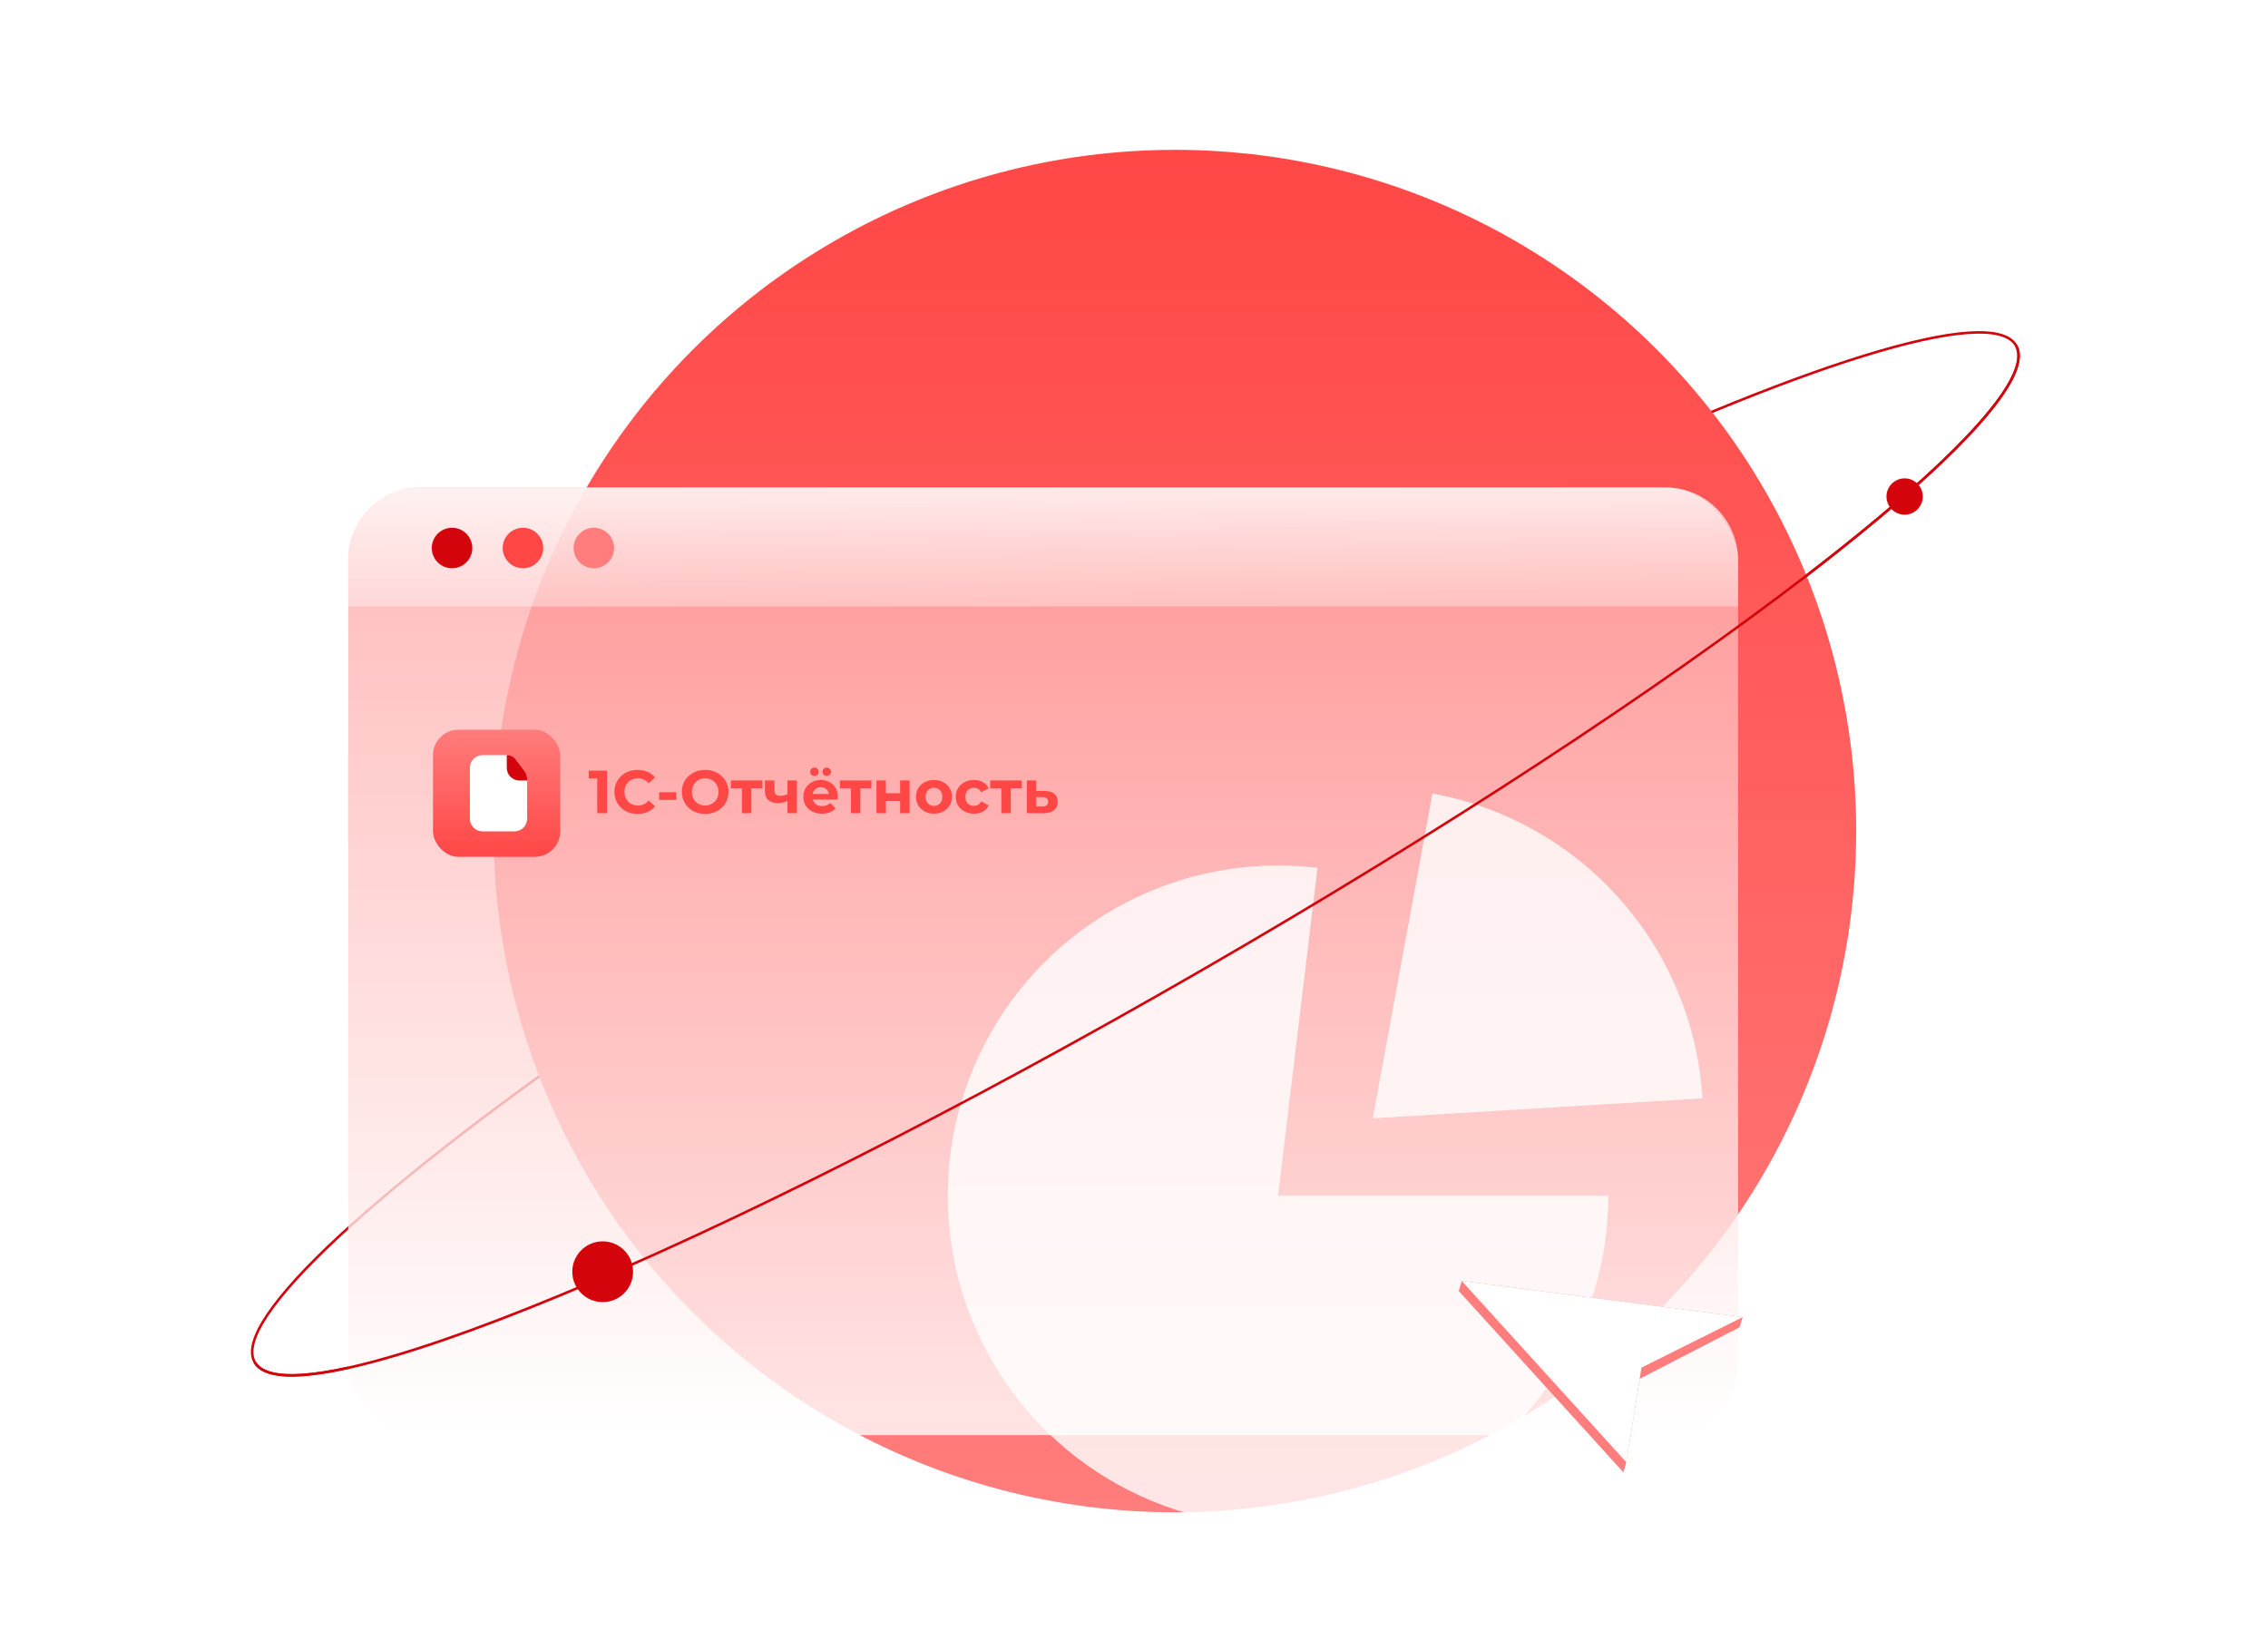 <svg width="749" height="545" viewBox="0 0 749 545" fill="none" xmlns="http://www.w3.org/2000/svg">
<ellipse cx="374.953" cy="282.018" rx="335.822" ry="44.246" transform="rotate(-30 374.953 282.018)" stroke="#D3040C" stroke-width="0.836"/>
<circle cx="388" cy="274.493" r="225" transform="rotate(180 388 274.493)" fill="url(#paint0_linear_13346_14572)"/>
<g filter="url(#filter0_b_13346_14572)">
<rect x="115" y="161" width="459" height="313" rx="24" fill="url(#paint1_linear_13346_14572)" fill-opacity="0.8"/>
</g>
<g filter="url(#filter1_b_13346_14572)">
<path d="M115 185C115 171.745 125.745 161 139 161H550C563.255 161 574 171.745 574 185V200.309H115V185Z" fill="url(#paint2_linear_13346_14572)" fill-opacity="0.8"/>
</g>
<path d="M197.238 268.582V255.735L198.643 257.14H194.428V254.531H200.49V268.582H197.238ZM210.538 268.822C209.454 268.822 208.444 268.648 207.507 268.301C206.584 267.939 205.781 267.431 205.098 266.775C204.416 266.119 203.881 265.35 203.492 264.467C203.118 263.583 202.93 262.613 202.93 261.556C202.93 260.499 203.118 259.529 203.492 258.646C203.881 257.762 204.416 256.993 205.098 256.337C205.794 255.681 206.604 255.18 207.527 254.832C208.45 254.47 209.461 254.29 210.558 254.29C211.776 254.29 212.873 254.504 213.85 254.932C214.84 255.347 215.67 255.962 216.339 256.779L214.251 258.706C213.77 258.157 213.234 257.749 212.646 257.481C212.057 257.2 211.415 257.06 210.719 257.06C210.063 257.06 209.461 257.167 208.912 257.381C208.363 257.595 207.888 257.903 207.487 258.304C207.086 258.706 206.771 259.181 206.544 259.729C206.329 260.278 206.222 260.887 206.222 261.556C206.222 262.225 206.329 262.834 206.544 263.383C206.771 263.931 207.086 264.406 207.487 264.808C207.888 265.209 208.363 265.517 208.912 265.731C209.461 265.945 210.063 266.052 210.719 266.052C211.415 266.052 212.057 265.919 212.646 265.651C213.234 265.37 213.77 264.948 214.251 264.386L216.339 266.313C215.67 267.13 214.84 267.752 213.85 268.18C212.873 268.608 211.769 268.822 210.538 268.822ZM217.677 264.186V261.677H223.358V264.186H217.677ZM232.906 268.822C231.795 268.822 230.765 268.642 229.815 268.28C228.878 267.919 228.062 267.411 227.366 266.755C226.684 266.099 226.148 265.33 225.76 264.447C225.386 263.563 225.198 262.6 225.198 261.556C225.198 260.512 225.386 259.549 225.76 258.666C226.148 257.782 226.69 257.013 227.386 256.357C228.082 255.702 228.898 255.193 229.835 254.832C230.772 254.47 231.789 254.29 232.886 254.29C233.997 254.29 235.014 254.47 235.937 254.832C236.874 255.193 237.683 255.702 238.366 256.357C239.062 257.013 239.604 257.782 239.992 258.666C240.38 259.535 240.574 260.499 240.574 261.556C240.574 262.6 240.38 263.57 239.992 264.467C239.604 265.35 239.062 266.119 238.366 266.775C237.683 267.417 236.874 267.919 235.937 268.28C235.014 268.642 234.003 268.822 232.906 268.822ZM232.886 266.052C233.515 266.052 234.09 265.945 234.612 265.731C235.148 265.517 235.616 265.209 236.017 264.808C236.419 264.406 236.727 263.931 236.941 263.383C237.168 262.834 237.282 262.225 237.282 261.556C237.282 260.887 237.168 260.278 236.941 259.729C236.727 259.181 236.419 258.706 236.017 258.304C235.629 257.903 235.168 257.595 234.632 257.381C234.097 257.167 233.515 257.06 232.886 257.06C232.257 257.06 231.675 257.167 231.14 257.381C230.618 257.595 230.156 257.903 229.755 258.304C229.353 258.706 229.039 259.181 228.811 259.729C228.597 260.278 228.49 260.887 228.49 261.556C228.49 262.212 228.597 262.821 228.811 263.383C229.039 263.931 229.347 264.406 229.735 264.808C230.136 265.209 230.604 265.517 231.14 265.731C231.675 265.945 232.257 266.052 232.886 266.052ZM245.029 268.582V259.629L245.731 260.352H241.376V257.782H251.793V260.352H247.437L248.14 259.629V268.582H245.029ZM260.267 264.447C259.825 264.687 259.337 264.881 258.802 265.029C258.267 265.176 257.678 265.249 257.035 265.249C255.617 265.249 254.526 264.928 253.764 264.286C253.001 263.63 252.619 262.593 252.619 261.175V257.782H255.751V260.974C255.751 261.643 255.925 262.125 256.273 262.419C256.621 262.7 257.109 262.841 257.738 262.841C258.193 262.841 258.628 262.787 259.043 262.68C259.471 262.573 259.879 262.419 260.267 262.218V264.447ZM260.046 268.582V257.782H263.178V268.582H260.046ZM271.463 268.742C270.232 268.742 269.148 268.501 268.212 268.02C267.288 267.538 266.572 266.882 266.064 266.052C265.555 265.209 265.301 264.253 265.301 263.182C265.301 262.098 265.549 261.141 266.044 260.312C266.552 259.469 267.241 258.813 268.111 258.344C268.981 257.863 269.965 257.622 271.062 257.622C272.119 257.622 273.069 257.849 273.912 258.304C274.769 258.746 275.445 259.388 275.94 260.231C276.435 261.061 276.682 262.058 276.682 263.222C276.682 263.343 276.676 263.483 276.662 263.644C276.649 263.791 276.636 263.931 276.622 264.065H267.85V262.239H274.976L273.772 262.781C273.772 262.218 273.658 261.73 273.431 261.315C273.203 260.9 272.889 260.579 272.487 260.352C272.086 260.111 271.617 259.99 271.082 259.99C270.547 259.99 270.072 260.111 269.657 260.352C269.255 260.579 268.941 260.907 268.713 261.335C268.486 261.75 268.372 262.245 268.372 262.821V263.302C268.372 263.891 268.499 264.413 268.754 264.868C269.021 265.31 269.389 265.651 269.858 265.892C270.339 266.119 270.901 266.233 271.544 266.233C272.119 266.233 272.621 266.146 273.049 265.972C273.491 265.798 273.892 265.537 274.254 265.189L275.92 266.996C275.424 267.558 274.802 267.993 274.053 268.301C273.303 268.595 272.44 268.742 271.463 268.742ZM273.029 256.297C272.641 256.297 272.313 256.17 272.046 255.916C271.778 255.661 271.644 255.327 271.644 254.912C271.644 254.497 271.778 254.163 272.046 253.908C272.313 253.654 272.641 253.527 273.029 253.527C273.417 253.527 273.745 253.654 274.013 253.908C274.294 254.163 274.434 254.497 274.434 254.912C274.434 255.327 274.294 255.661 274.013 255.916C273.745 256.17 273.417 256.297 273.029 256.297ZM268.974 256.297C268.586 256.297 268.252 256.17 267.971 255.916C267.703 255.661 267.569 255.327 267.569 254.912C267.569 254.497 267.703 254.163 267.971 253.908C268.252 253.654 268.586 253.527 268.974 253.527C269.362 253.527 269.69 253.654 269.958 253.908C270.226 254.163 270.359 254.497 270.359 254.912C270.359 255.327 270.226 255.661 269.958 255.916C269.69 256.17 269.362 256.297 268.974 256.297ZM281.019 268.582V259.629L281.721 260.352H277.365V257.782H287.783V260.352H283.427L284.13 259.629V268.582H281.019ZM289.452 268.582V257.782H292.563V261.998H297.26V257.782H300.392V268.582H297.26V264.547H292.563V268.582H289.452ZM308.448 268.742C307.297 268.742 306.273 268.501 305.377 268.02C304.493 267.538 303.791 266.882 303.269 266.052C302.76 265.209 302.506 264.253 302.506 263.182C302.506 262.098 302.76 261.141 303.269 260.312C303.791 259.469 304.493 258.813 305.377 258.344C306.273 257.863 307.297 257.622 308.448 257.622C309.585 257.622 310.602 257.863 311.499 258.344C312.395 258.813 313.098 259.462 313.606 260.292C314.115 261.121 314.369 262.085 314.369 263.182C314.369 264.253 314.115 265.209 313.606 266.052C313.098 266.882 312.395 267.538 311.499 268.02C310.602 268.501 309.585 268.742 308.448 268.742ZM308.448 266.173C308.97 266.173 309.438 266.052 309.853 265.812C310.268 265.571 310.596 265.229 310.836 264.788C311.077 264.333 311.198 263.798 311.198 263.182C311.198 262.553 311.077 262.018 310.836 261.576C310.596 261.135 310.268 260.793 309.853 260.552C309.438 260.312 308.97 260.191 308.448 260.191C307.926 260.191 307.457 260.312 307.043 260.552C306.628 260.793 306.293 261.135 306.039 261.576C305.798 262.018 305.678 262.553 305.678 263.182C305.678 263.798 305.798 264.333 306.039 264.788C306.293 265.229 306.628 265.571 307.043 265.812C307.457 266.052 307.926 266.173 308.448 266.173ZM321.662 268.742C320.497 268.742 319.46 268.508 318.55 268.04C317.64 267.558 316.924 266.895 316.403 266.052C315.894 265.209 315.64 264.253 315.64 263.182C315.64 262.098 315.894 261.141 316.403 260.312C316.924 259.469 317.64 258.813 318.55 258.344C319.46 257.863 320.497 257.622 321.662 257.622C322.799 257.622 323.789 257.863 324.632 258.344C325.475 258.813 326.098 259.489 326.499 260.372L324.07 261.677C323.789 261.168 323.435 260.793 323.006 260.552C322.592 260.312 322.137 260.191 321.641 260.191C321.106 260.191 320.624 260.312 320.196 260.552C319.768 260.793 319.427 261.135 319.173 261.576C318.932 262.018 318.811 262.553 318.811 263.182C318.811 263.811 318.932 264.346 319.173 264.788C319.427 265.229 319.768 265.571 320.196 265.812C320.624 266.052 321.106 266.173 321.641 266.173C322.137 266.173 322.592 266.059 323.006 265.832C323.435 265.591 323.789 265.209 324.07 264.687L326.499 266.012C326.098 266.882 325.475 267.558 324.632 268.04C323.789 268.508 322.799 268.742 321.662 268.742ZM330.691 268.582V259.629L331.393 260.352H327.037V257.782H337.455V260.352H333.099L333.802 259.629V268.582H330.691ZM344.966 261.235C346.384 261.248 347.461 261.569 348.197 262.198C348.947 262.814 349.321 263.69 349.321 264.828C349.321 266.019 348.9 266.949 348.057 267.618C347.214 268.274 346.043 268.602 344.544 268.602L339.124 268.582V257.782H342.236V261.235H344.966ZM344.263 266.374C344.865 266.387 345.327 266.26 345.648 265.992C345.969 265.725 346.13 265.323 346.13 264.788C346.13 264.253 345.969 263.871 345.648 263.644C345.327 263.403 344.865 263.276 344.263 263.262L342.236 263.242V266.374H344.263Z" fill="#FF4746"/>
<g filter="url(#filter2_b_13346_14572)">
<path d="M531.146 394.944C531.146 417.073 524.415 438.679 511.846 456.892C499.278 475.106 481.466 489.066 460.777 496.919C440.088 504.771 417.5 506.145 396.011 500.857C374.523 495.57 355.151 483.871 340.468 467.315C325.785 450.758 316.485 430.127 313.804 408.161C311.122 386.195 315.185 363.933 325.454 344.33C335.723 324.727 351.711 308.712 371.297 298.41C390.882 288.109 413.137 284.008 435.108 286.652L422.073 394.944H531.146Z" fill="white" fill-opacity="0.8"/>
<path d="M473.055 262.082C497.035 266.484 518.849 278.793 535.014 297.044C551.179 315.296 560.763 338.437 562.236 362.773L453.362 369.362L473.055 262.082Z" fill="white" fill-opacity="0.8"/>
</g>
<path d="M665.783 114.107C678.002 135.27 557.697 227.602 397.076 320.336C236.455 413.071 96.341 471.091 84.123 449.929" stroke="#D3040C" stroke-width="0.836"/>
<circle cx="199.036" cy="420.036" r="10.036" fill="#D3040C"/>
<circle cx="629" cy="164" r="6" fill="#D3040C"/>
<circle cx="149.289" cy="181" r="6.691" fill="#D3040C"/>
<circle cx="172.707" cy="181" r="6.691" fill="#FF4746"/>
<circle cx="196.124" cy="181" r="6.691" fill="#FF7D7C"/>
<rect x="143" y="241" width="42" height="42" rx="8.4" fill="url(#paint3_linear_13346_14572)"/>
<g clip-path="url(#clip0_13346_14572)">
<path d="M155.18 253.6C155.18 251.281 157.06 249.4 159.38 249.4H167.127C168.445 249.4 169.686 250.019 170.48 251.07L173.232 254.717C173.782 255.446 174.08 256.334 174.08 257.247V270.4C174.08 272.72 172.199 274.6 169.88 274.6H159.38C157.06 274.6 155.18 272.72 155.18 270.4V253.6Z" fill="white"/>
<path d="M167.359 253.6V249.4C168.55 249.4 169.672 249.961 170.387 250.913L173.238 254.711C173.784 255.438 174.079 256.323 174.079 257.233V257.8H171.559C169.24 257.8 167.359 255.92 167.359 253.6Z" fill="#D3040C"/>
</g>
<g filter="url(#filter3_d_13346_14572)">
<path d="M480.084 426.398L481.058 423.072L573.826 435.034L572.852 438.359L539.831 455.392L535.408 482.957L534.434 486.283L480.084 426.398Z" fill="#FF7D7C"/>
<path d="M481.061 423.071L573.829 435.032L540.424 451.702L535.411 482.956L481.061 423.071Z" fill="white"/>
</g>
<defs>
<filter id="filter0_b_13346_14572" x="98.273" y="144.273" width="492.455" height="346.455" filterUnits="userSpaceOnUse" color-interpolation-filters="sRGB">
<feFlood flood-opacity="0" result="BackgroundImageFix"/>
<feGaussianBlur in="BackgroundImageFix" stdDeviation="8.364"/>
<feComposite in2="SourceAlpha" operator="in" result="effect1_backgroundBlur_13346_14572"/>
<feBlend mode="normal" in="SourceGraphic" in2="effect1_backgroundBlur_13346_14572" result="shape"/>
</filter>
<filter id="filter1_b_13346_14572" x="89.909" y="135.909" width="509.182" height="89.491" filterUnits="userSpaceOnUse" color-interpolation-filters="sRGB">
<feFlood flood-opacity="0" result="BackgroundImageFix"/>
<feGaussianBlur in="BackgroundImageFix" stdDeviation="12.546"/>
<feComposite in2="SourceAlpha" operator="in" result="effect1_backgroundBlur_13346_14572"/>
<feBlend mode="normal" in="SourceGraphic" in2="effect1_backgroundBlur_13346_14572" result="shape"/>
</filter>
<filter id="filter2_b_13346_14572" x="263" y="212.082" width="349.236" height="341.935" filterUnits="userSpaceOnUse" color-interpolation-filters="sRGB">
<feFlood flood-opacity="0" result="BackgroundImageFix"/>
<feGaussianBlur in="BackgroundImageFix" stdDeviation="25"/>
<feComposite in2="SourceAlpha" operator="in" result="effect1_backgroundBlur_13346_14572"/>
<feBlend mode="normal" in="SourceGraphic" in2="effect1_backgroundBlur_13346_14572" result="shape"/>
</filter>
<filter id="filter3_d_13346_14572" x="476.739" y="418.053" width="103.781" height="73.249" filterUnits="userSpaceOnUse" color-interpolation-filters="sRGB">
<feFlood flood-opacity="0" result="BackgroundImageFix"/>
<feColorMatrix in="SourceAlpha" type="matrix" values="0 0 0 0 0 0 0 0 0 0 0 0 0 0 0 0 0 0 127 0" result="hardAlpha"/>
<feOffset dx="1.673"/>
<feGaussianBlur stdDeviation="2.509"/>
<feComposite in2="hardAlpha" operator="out"/>
<feColorMatrix type="matrix" values="0 0 0 0 1 0 0 0 0 0.455 0 0 0 0 0.451 0 0 0 1 0"/>
<feBlend mode="normal" in2="BackgroundImageFix" result="effect1_dropShadow_13346_14572"/>
<feBlend mode="normal" in="SourceGraphic" in2="effect1_dropShadow_13346_14572" result="shape"/>
</filter>
<linearGradient id="paint0_linear_13346_14572" x1="388" y1="49.493" x2="388" y2="499.493" gradientUnits="userSpaceOnUse">
<stop stop-color="#FF7D7C"/>
<stop offset="1" stop-color="#FF4746"/>
</linearGradient>
<linearGradient id="paint1_linear_13346_14572" x1="344.5" y1="161" x2="344.5" y2="474" gradientUnits="userSpaceOnUse">
<stop stop-color="#FFA7A7"/>
<stop offset="1" stop-color="white"/>
</linearGradient>
<linearGradient id="paint2_linear_13346_14572" x1="344.5" y1="161" x2="344.918" y2="231.255" gradientUnits="userSpaceOnUse">
<stop stop-color="white"/>
<stop offset="1" stop-color="white" stop-opacity="0"/>
</linearGradient>
<linearGradient id="paint3_linear_13346_14572" x1="164" y1="241" x2="164" y2="283" gradientUnits="userSpaceOnUse">
<stop stop-color="#FF7D7C"/>
<stop offset="1" stop-color="#FF4746"/>
</linearGradient>
<clipPath id="clip0_13346_14572">
<rect width="25.2" height="25.2" fill="white" transform="translate(151.4 249.4)"/>
</clipPath>
</defs>
</svg>
